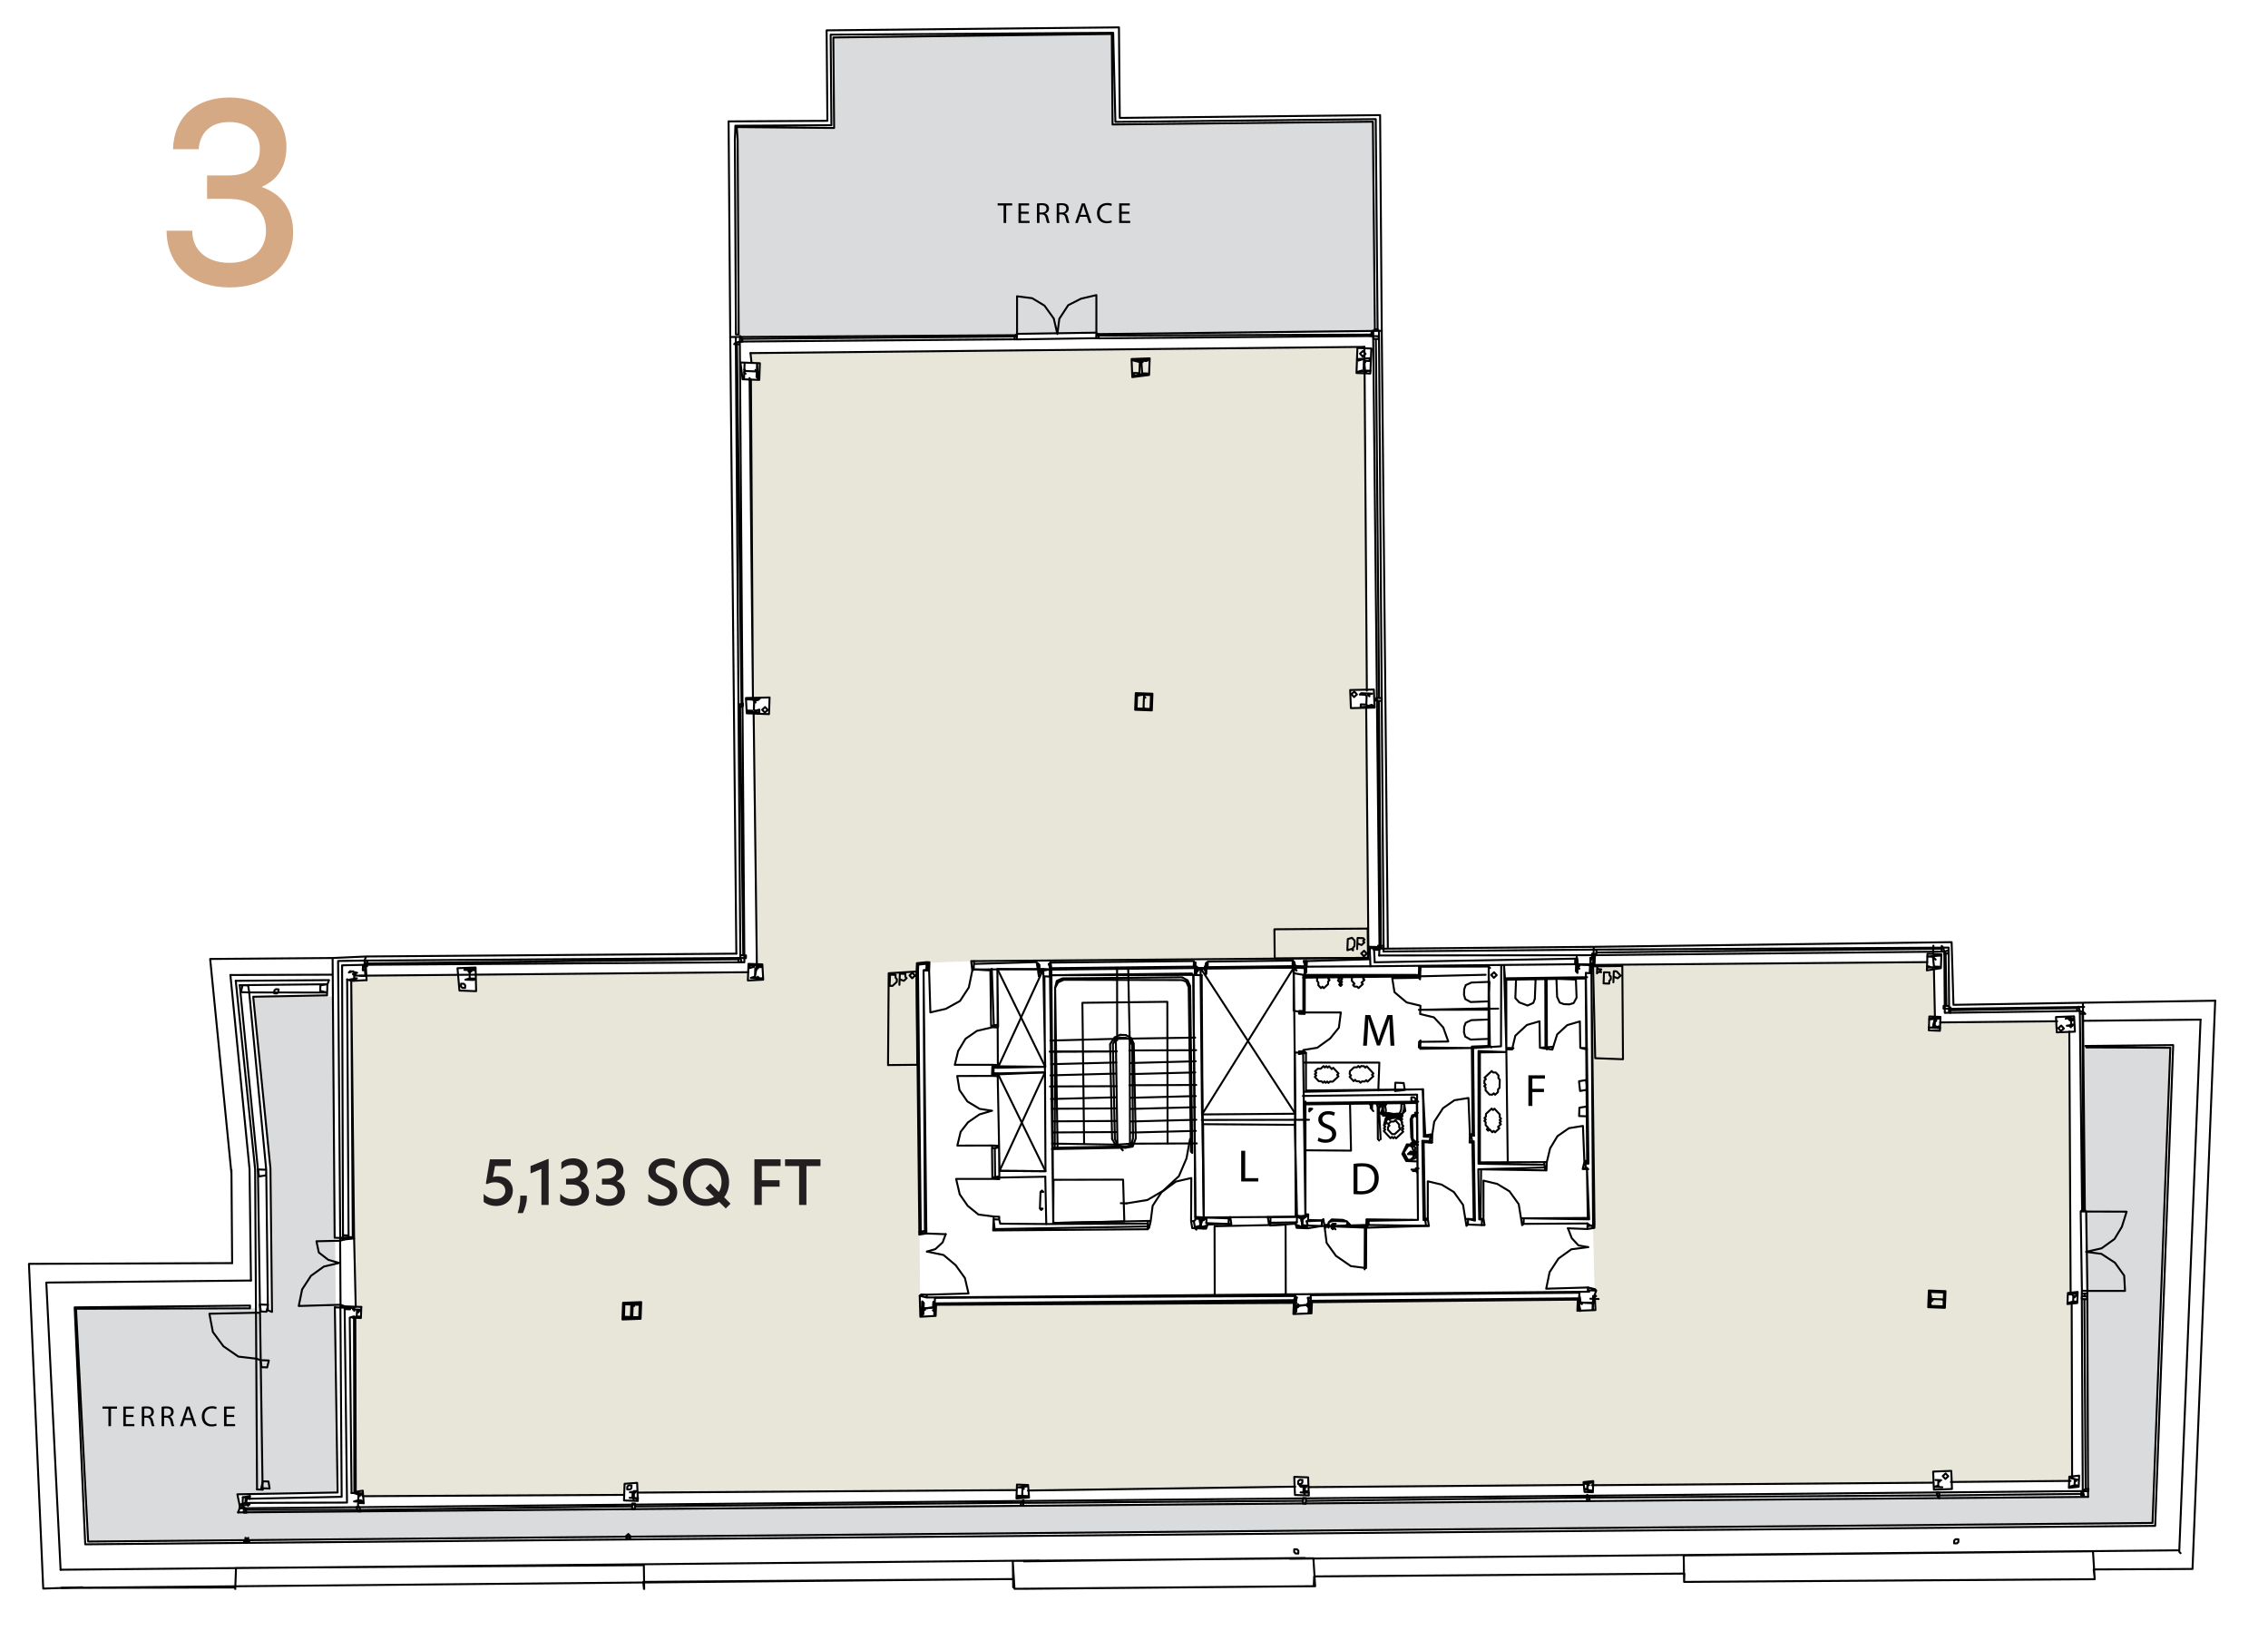 <?xml version="1.0" encoding="UTF-8"?><svg id="a" xmlns="http://www.w3.org/2000/svg" xmlns:xlink="http://www.w3.org/1999/xlink" viewBox="0 0 521.03 379.12"><defs><style>.e,.f{fill:none;}.g{fill:#010101;}.h{fill:#231f20;}.f{stroke:#000;stroke-linecap:round;stroke-linejoin:round;stroke-width:.45px;}.i{clip-path:url(#d);}.j{clip-path:url(#c);}.k{clip-path:url(#b);}.l{fill:#e8e6d9;}.m{fill:#dadbdc;}.n{fill:#d6a985;}</style><clipPath id="b"><rect class="e" x="-5.48" y="-10.95" width="526.52" height="376.2"/></clipPath><clipPath id="c"><rect class="e" x="6.42" y="6.07" width="502.71" height="359.19"/></clipPath><clipPath id="d"><rect class="e" x="-5.48" y="-10.95" width="526.52" height="376.2"/></clipPath></defs><g class="k"><path class="l" d="M172.42,81.13l139.43-1.17-.21,5.75,1.86.07.62,72.65-3.93.12.16,4.16,3.52-.19.4,57.56-91.14.74-12.49.49.79,81.23,3.52-.19.1-2.55,82.51-.74s-.76,3.17-.43,2.86c.33-.31,4.16-.16,4.16-.16l.16-2.88,61.01-.26-.1,2.55,4.16-.16-.15-2.77-.41-16.43v-59.78s76.76-.96,76.76-.96l-.07,1.92,1.61-.26.23,10.88-1.28-.05-.12,3.19,2.55.1.07-1.92,26.86-.27s-.7,2.54-.1,2.55c.6,0,2.89-.21,2.89-.21l.41,59.85-.74.24-.1,2.55.97-.28.1,39.96-.64-.02-.03.85-27.19.36.1-2.55-4.16.16-.1,2.55-77.99.58v-.94l-2.25.23-.02.64-63,.52-.35-2.3-3.08-.07.24,2.25-61.15.89v-1.37h-2.77l-.05,1.28-86.98.58-.24-2.25-2.88.21-.1,2.55-59.85.45-.21-1.42-1.61.26-.1-39.96,1.28.02.1-2.53-1.28-.05-1.03-74.84,3.69-.18-.26-1.18,20.97-.14s.4,3.11.42,3.41c.03.3,3.86.45,3.86.45v-3.85l62.51-.66v2.06s3.45-.27,3.45-.27v-3.35l-1.46-.15s-1.14-57.63-.85-57.57c.29.06,3.54.14,3.54.14l.24-3.97-3.69.22-.78-73.13,1.83.07.4-3.82-1.92-.07-.24-2.25Z"/><polygon class="m" points="169.25 29.22 191.62 29.42 191.44 8.63 255.41 7.83 255.58 28.62 315.39 27.98 315.51 75.94 252.18 76.76 250.76 76.39 234.38 76.7 232.98 77.32 170.31 77.53 169.7 76.43 169.25 29.22"/><path class="m" d="M76.48,228.96l-18.3.05,3.96,39.47.36,32.94-1.15-.57-.13.52-2.25.24-.17-1.02-41.64.22,3.08,53.37s368.72-3.34,368.91-3.33c.19,0,105.34-.95,105.34-.95l4.09-109.18-20.05-.08,1.07,103.26-200.71,1.71-224.37,1.87.52-.95-.52-3.08,23.03-.55-1.09-113.95Z"/></g><g class="j"><path class="f" d="M171.3,85.24l2.55.1-.05,1.28M171,84.91l.05-1.28-.12,3.19.05-1.28M173.86,85.34l-2.55-.1M173.81,86.61l.31.33-.19-3.52-.05,1.28M313.33,82.89l.31.33M313.57,85.14l.31.33M311.96,85.4l.97-.28M313.33,82.89l-.07,1.92M311.96,85.4l2.89-.21-1.28-.05-.23-2.25,1.28.05.02-.64-2.89.21.31.33.97-.28M262.81,159.96l.31.33M263.02,162.84l.31.33M262.71,162.51l.31.33M262.38,162.82l-1.28-.05M262.81,159.96l-.1,2.55M263.14,159.65l1.28.05-3.19-.12-.33.31,1.61-.26M262.71,162.51l.1-2.55M261.11,162.77l3.19.12-1.28-.05M313.65,159.63l.31.33M314.29,159.65l.31.33M313.89,161.87l.31.33M313.96,159.96l-.07,1.92-1.28-.05M314.29,159.65l.97-.28-2.55-.1-.33.31,1.28.05M313.89,161.87l.07-1.92M312.61,161.83l-.02.64,2.89-.21-.31-.33-.97.28M365.03,221.65l.31.33M362.46,222.2l.31.33M362.48,221.56l.31.33M365.03,221.65l-2.55-.1-.26-1.61M365.34,221.98l-.05,1.28.12-3.19-.05,1.28M362.48,221.56l2.55.1M362.22,219.95l-.12,3.19.31.33-.26-1.61M300.42,299.47l.31.33M300.39,300.11l.31.33M297.84,300.02l.31.33M298.17,299.71l.31.33M297.53,299.68l.38-1.59M297.91,298.1l-.33.31-.12,3.19.33-.31.05-1.28,2.89-.21-.07,1.91.33-.31.12-3.19-.64-.02.26,1.61-2.89.21M365.97,299.05l.31.33M365.64,299.36l.31.33M363.08,299.26l.31.33M365.64,299.36l-2.55-.1-.26-1.61M365.94,299.69l-.05,1.28.12-3.19-.05,1.28M363.08,299.26l2.55.1M362.82,297.66l-.12,3.19.31.33-.26-1.61M446.23,298.54l.31.33M443.34,298.76l.31.33M443.68,298.45l.31.33M446.23,298.54l-2.55-.09-.26-1.61M446.54,298.88l-.05,1.28.12-3.19-.05,1.28M443.68,298.45l2.55.09M443.42,296.84l-.12,3.19.31.33-.26-1.61M444.48,234.22l.31.33M444.74,235.83l.31.33M444.1,235.81l.31.33M444.41,236.14l-1.28-.05M444.48,234.22l-.38,1.58M443.14,236.09l2.55.1-.31-.33-.97.28.07-1.92.97-.28-2.25.24.97-.28M172.95,160.75l.31.33M173.26,161.08l.31.33M173.18,162.99l.31.33M171.58,163.25l1.28.05M173.26,161.08l-.07,1.92M173.18,162.99l.07-1.92.97-.28.33-.31-2.89.21,1.28.05M171.58,163.25l.31.33,2.55.1.02-.64-.97.28M313.33,82.89l.31.33M313.57,85.14l.31.33M311.96,85.4l.97-.28M313.33,82.89l-.07,1.92M311.96,85.4l2.89-.21-1.28-.05-.23-2.25,1.28.05.02-.64-2.89.21.31.33.97-.28M313.65,159.63l.31.33M314.29,159.65l.31.33M313.89,161.87l.31.33M313.96,159.96l-.07,1.92-1.28-.05M314.29,159.65l.97-.28-2.55-.1-.33.31,1.28.05M313.89,161.87l.07-1.92M312.61,161.83l-.02.64,2.89-.21-.31-.33-.97.28M240.95,222.76l.31.33M238.71,222.99l.31.33M239.04,222.69l.31.33M238.73,222.35l.02-.64M240.95,222.76l-1.91-.07M241.26,223.09l-.05,1.28.33-.31-.21-2.88-.33.31.28.97M238.76,221.72l-.31-.33.21,2.89.05-1.28,2.25-.24M276.78,222.18l.31.33M276.76,222.82l.31.33M274.84,222.75l.31.33M274.87,222.11l.31.33M274.58,221.14l-.1,2.55.31.33.05-1.28,2.25-.24-.05,1.28.1-2.55-.05,1.28-2.55-.1.05-1.28ZM365.03,221.65l.31.33M362.46,222.2l.31.33M362.48,221.56l.31.33M365.03,221.65l-2.55-.1-.26-1.61M365.34,221.98l-.05,1.28.12-3.19-.05,1.28M362.48,221.56l2.55.1M362.22,219.95l-.12,3.19.31.33-.26-1.61M365.97,299.05l.31.33M365.64,299.36l.31.33M363.08,299.26l.31.33M365.64,299.36l-2.55-.1-.26-1.61M365.94,299.69l-.05,1.28.12-3.19-.05,1.28M363.08,299.26l2.55.1M362.82,297.66l-.12,3.19.31.33-.26-1.61M446.23,298.54l.31.33M443.34,298.76l.31.33M443.68,298.45l.31.33M446.23,298.54l-2.55-.09-.26-1.61M446.54,298.88l-.05,1.28.12-3.19-.05,1.28M443.68,298.45l2.55.09M443.42,296.84l-.12,3.19.31.33-.26-1.61M299.48,222.07l.31.33M299.79,222.4l.31.33M297.54,222.64l.31.33M297.57,222l.31.33M299.48,222.07l-1.92-.07-.28-.97M297.28,221.03l-.31-.33.21,2.89.05-1.28,2.55.1-.05,1.28.33-.31.1-2.55-.64-.02.28.97M261.85,83.2l.31.33M262.18,82.89l.31.33M262.39,85.78l.31.33M261.75,85.75l.31.33M260.48,85.7l-.02.64,3.22-.52-1.28-.05-.21-2.89,1.28.05.33-.31-3.52.19,1.58.38-.1,2.55-1.28-.05ZM80.69,225.38l.66,59.16-2.25.24M81.39,300.53l-.02.64M314.26,220.07l-90.5.76M317.83,218.61l.02-.64M316.84,219.53l.07-1.92M315.82,221.09l-.19-3.52M317.86,217.97l-3.19-.12.16,4.16M170.1,83.28l4.47.17-.14,3.83-3.83-.14-.49-3.85ZM475.06,297.07l2.25-.24-.1,2.55-2.25.24.1-2.55ZM443.11,296.51l3.83.14-.14,3.83-3.83-.14.15-3.83ZM443.42,296.84l3.19.12-.12,3.19-3.19-.12.12-3.19ZM233.64,341.09l2.55.1.21,2.88-2.89.21.12-3.19ZM234.9,341.77l.31.33M234.82,343.69l.31.33M233.55,343.64l.31.33,2.25-.23-1.28-.05.07-1.92.97-.28-2.25.24,1.28.05-.07,1.92-1.28-.05ZM363.78,340.53l2.25-.24-.1,2.56-1.91-.07-.24-2.25ZM57.32,354.3l-.31-.33.02-.64-.33.31-.31-.33-.02.64-.33.31.64.02.64.03ZM298.26,356.94l.02-.64-.31-.33-.64-.02-.02.64.31.33.64.02ZM443.23,233.54l2.55.1-.12,3.19-2.55-.1.12-3.19ZM442.81,219.13l3.19.12-.12,3.19-3.22.52.14-3.83ZM447.25,339.5l.33-.31-.61-.66-.66.62.61.66.33-.31ZM144.63,353.42l.33-.31-.61-.66-.66.61.62.66.33-.31ZM106.85,227l.02-.64-.31-.33-.64-.02-.02.64.31.33.64.02ZM144.73,342.23l.33-.31.02-.64-.64-.02-.33.31-.02.64.64.02ZM298.86,340.97l.33-.31.02-.64-.64-.02-.33.31-.02.64.64.03ZM473.81,236.6l.33-.31-.62-.66-.66.61.61.66.33-.31ZM176.04,163.42l.33-.31-.62-.66-.66.62.61.66.33-.31ZM313.38,81.61l.33-.31-.61-.66-.66.61.61.66.33-.31ZM311.4,159.86l.33-.31-.61-.66-.66.61.61.66.33-.31ZM143.14,299.33l4.16-.16-.14,3.83-4.16.16.14-3.83ZM143.45,299.66l3.52-.19-.12,3.19-3.52.19.12-3.19ZM76.92,300.37l.64,42.54M80.35,302.73l.97-.28M76.88,284.38l-.47-64.27,7.69-.35-.36.95M78.82,283.81l1.28.05-.02.64-1.28-.05.02-.64ZM83,300.28l-3.83-.14.95.36.31.33-1.28-.05.02-.64M81.39,300.53l-3.19-.12M79.15,300.77l1.28.05-.31-.33M81.05,284.22l-2.89.21-1.28-.05M81.39,300.53l-1.92-.07M76.42,220.11l-28.14.22M53.17,268.79l.16,21.43M59.25,268.69l1.08,73.57M58.61,268.67l.44,73.54M57.44,299.96l-.02.64M57.33,268.62l.32,25.59M53.15,269.42l-4.87-49.09M59.25,268.69l-4.17-42.35M58.61,268.67l-4.45-43.32M57.33,268.62l-4.4-44.6M81.63,302.78l.1,39.96M54.53,343.33l.54,2.58M56.43,344.03l.31.33M56.69,345.64l.31.33M56.38,345.31l.31.33M55.41,345.6l.31.33,1.61-.26-.64-.02-.26-1.61.64.02.33-.31-1.61.26.64.02-.05,1.28-.97.28ZM77.57,342.91l-23.03.42M232.83,362.8l-85.06.65M301.9,362.19l85.06-.65M233.06,365.04l69.07-.61-.4-6.41-69.07.61.4,6.41ZM480.99,360.59l22.7-.11M386.89,363.45l94.33-.62-.4-6.41-94.02.95.09,6.08ZM53.98,366.64l94.02-.95-.09-6.08-93.69.64-.24,6.39ZM84.03,221.67l.19,3.52M83.39,221.65l.64.02-.05,1.28-.64-.02.05-1.28ZM83.93,224.23l-.19-3.52M84.03,221.67l.31.33.05-1.28-.64-.02.28.97ZM77.67,220.79l6.08-.09M78.59,221.79l5.44-.12M77.67,220.79l.49,63.64M78.59,221.79l.21,62.66M79.75,225.03l.33,59.47M80.69,225.38l.35,58.83M78.49,343.9l-.29-43.49M79.72,345.23l-.55-45.1M80.76,343.03l-.41-40.3M81.4,343.05l-.08-40.6M79.72,345.23l-23.34.08M78.49,343.9l-21.76.46M479.41,240.65l19.18.08-4.09,109.18-474.25,4.28-2.79-53.49,39.97-.1M479.1,240.32l20.15-.2-4.14,110.46-475.53,4.24-2.43-54.44,40.29-.41M316.48,75.66l-.43-48.29-59.81.64-.51-20.48-64.91.44.18,20.79-22.06.13-.12,3.19.24,44.76.64.02-.24-44.77-.21-2.89,22.37.2-.18-20.79,63.97-.8.18,20.79,59.8-.64.45,47.65M260.92,159.25l3.83.14-.14,3.83-3.83-.14.14-3.83ZM261.23,159.58l3.19.12-.12,3.19-3.19-.12.12-3.19ZM475.39,339.28l2.25-.24-.1,2.56-2.25.24.1-2.55ZM84.1,219.76l85.06-.65M82.66,224.18l89.22-.81M82.34,343.41l.31.33M82.3,344.68l.31.33M81.33,344.97l1.92.07-.31-.33-.64-.02.05-1.28.64.02.33-.31-1.92-.07.95.36-.05,1.28-.97.28ZM145.34,342.89l.31.33M145.67,342.59l.31.33M145.93,344.19l.31.33M145.29,344.17l.31.33M145.62,343.86l.05-1.28.64.02-1.61.26.64.02-.05,1.28-.64-.02M144.66,344.14l1.92.07-.64-.02M364.72,340.89l.31.33M364.98,342.49l.31.33M364.67,342.16l.31.33M365.05,340.58l.64.02-1.61.26.64.02-.05,1.28-.64-.02M364.67,342.16l.05-1.28M364.04,342.14l1.58.38-.64-.02M172.42,81.13l141.03-1.43M252.46,77.73l63-.52M169.96,78.48l63-.52M252.18,76.76l65.25-.75M167.76,77.43l65.55-.42M172.95,160.75l.31.33M173.26,161.08l.31.33M173.18,162.99l.31.33M171.58,163.25l1.28.05M173.26,161.08l-.07,1.92M173.18,162.99l.07-1.92.97-.28.33-.31-2.89.21,1.28.05M171.58,163.25l.31.33,2.55.1.02-.64-.97.28M313.33,82.89l.31.33M313.57,85.14l.31.33M311.96,85.4l.97-.28M313.33,82.89l-.07,1.92M311.96,85.4l2.89-.21-1.28-.05-.23-2.25,1.28.05.02-.64-2.89.21.31.33.97-.28M313.65,159.63l.31.33M314.29,159.65l.31.33M313.89,161.87l.31.33M313.96,159.96l-.07,1.92-1.28-.05M314.29,159.65l.97-.28-2.55-.1-.33.31,1.28.05M313.89,161.87l.07-1.92M312.61,161.83l-.02.64,2.89-.21-.31-.33-.97.28M300.42,299.47l.31.33M300.39,300.11l.31.33M297.84,300.02l.31.33M298.17,299.71l.31.33M297.53,299.68l.38-1.59M297.91,298.1l-.33.31-.12,3.19.33-.31.05-1.28,2.89-.21-.07,1.91.33-.31.12-3.19-.64-.02.26,1.61-2.89.21M365.03,221.65l.31.33M362.46,222.2l.31.33M362.48,221.56l.31.33M365.03,221.65l-2.55-.1-.26-1.61M365.34,221.98l-.05,1.28.12-3.19-.05,1.28M362.48,221.56l2.55.1M362.22,219.95l-.12,3.19.31.33-.26-1.61M365.97,299.05l.31.33M365.64,299.36l.31.33M363.08,299.26l.31.33M365.64,299.36l-2.55-.1-.26-1.61M365.94,299.69l-.05,1.28.12-3.19-.05,1.28M363.08,299.26l2.55.1M362.82,297.66l-.12,3.19.31.33-.26-1.61M446.23,298.54l.31.33M443.34,298.76l.31.33M443.68,298.45l.31.33M446.23,298.54l-2.55-.09-.26-1.61M446.54,298.88l-.05,1.28.12-3.19-.05,1.28M443.68,298.45l2.55.09M443.42,296.84l-.12,3.19.31.33-.26-1.61M500.64,356.53l4.9-122.26M500.64,356.53l.31.33M190.08,27.76l-22.7.13M365.35,298.39l1.91.07M297.24,222.31l-20.15.21M480.99,360.59l.23,2.25-94.33.62.07-1.91-85.06.65.24,2.25-69.07.61-.24-2.25-85.06.65.24,2.25-94.02.95.07-1.92-39.96.1M301.83,364.1l.07-1.91M232.67,358.63l.09,6.08M232.83,362.8l-218.74,2.03M317.43,76.01l-.38-49.57M299.82,357.95l-64.61.78M302.14,364.43l-69.07.61M167.38,27.87l.38,49.57M190.08,27.76l-22.06.13M189.9,6.97l.18,20.79M257.06,6.29l-67.16.68M257.24,27.08l-.18-20.79M317.05,26.45l-59.8.64M508.9,229.92l-5.21,130.56M54.05,364.72l-39.96.1M478.47,342.59l-423.41,3.95M479.69,343.92l-425,3.57M143.4,343.46l-60.11.3M233.59,342.36l-86.98.58M297.56,341.57l-61.41.89M363.75,341.17l-63,.51M444.01,340.66l-78.34.58M475.68,340.25l-27.5.25M238.74,358.54l-224.82,2.12M500.33,356.2l-204.03,1.94M81.73,342.75l1.61-.26.21,2.89"/><path class="f" d="M211.51,283.35l1.28.05,4.47.17M362.8,298.3l-61.72.56M362.85,297.02l-61.72.56M241.54,224.06l32.3-.39M229.13,222.63l10.99,22.47M256.55,241.56l-15.35.06M213.45,223.01l.28,9.6,3.55-.82,3.26-1.8,2.03-3.12.78-3.81M223.36,223.06l.33-.31.07-1.92-.64-.02.24,2.25ZM212.81,222.98l.64.02.07-1.91-.64-.02-.07,1.91ZM276.1,257.32l24.62-.04M276.15,256.05l.23,2.25M297.58,255.89l-.1,2.55M311.78,218.06l.1-2.56.64.03.64.02.31.33-.33.31.31.33-.66.61-.95-.35M309.53,218.3l.1-2.55.97-.28.61.66-.02.64-.02.64-.33.31-.02.64-.31-.33-.97.28ZM313.65,219.41l.33-.31-.61-.66-.66.62.61.66.33-.31ZM314.2,213.35l-21.43.16.07,6.72,21.43-.16-.07-6.72ZM370.64,225.7l.1-2.55.64.02.92.99-.66.61-.95-.36M368.39,225.94l.1-2.55.64.02.64.02-.02.64.31.33-.02.64-.33.31-.02.64-.64-.02-.64-.02ZM367.85,223.36l-.31-.33.33-.31-.64-.03-.31-.33-.02.64-.02.64.33-.31.64.02ZM365.98,222.01l.49,21.12,6.38.24-.15-21.42-6.72.07ZM206.62,226.27l.1-2.55.64.02.64.03-.02.64.31.33-.66.61-.94-.35M204.37,226.5l.1-2.56.64.03.64.02-.02.64.31.33-.02.64-.99.92-.64-.02ZM209.88,224.47l.33-.31-.61-.66-.66.61.61.66.33-.31ZM204.16,223.62l-.15,21.09,6.72-.07-.16-21.43-6.41.4ZM171.95,221.45l3.19.12M210.9,222.91l.05-1.28M210.57,223.22l.07-1.91M61.55,301.07l-.39-32.3-3.91-40.75,17.9.03-.02.64-16.96.32,3.96,39.47.36,32.94-.94-.35ZM76.27,223.94l-23.34.08M478.68,234.54l26.86-.27M59.51,270.3l1.61-.26.05-1.28-1.92-.07.26,1.61ZM63.97,227.95l.02-.64-.64-.03-.33.31-.02.64.64.02.33-.31ZM55.34,227.95l1.92.07-.26-1.61-1.28-.05-.38,1.59ZM73.57,227.67l1.58.38.07-1.92-1.61.26-.05,1.28ZM59.94,301.33l1.28.05.38-1.59-1.92-.07.26,1.61ZM60.1,314.12l1.28.05.38-1.59-1.92-.07.26,1.61ZM60.02,341.93l1.92.07-.26-1.61-1.28-.05-.38,1.58ZM75.23,226.14l-20.15.21M75.23,226.14l.36-.95-21.43.16M60.33,342.26l-1.28-.05M478.27,296.55l-.02.64,1.28.05.02-.64-1.28-.05ZM479.55,296.6h8.63s-.19-3.52-.19-3.52l-2.12-2.96-3.12-2.04-3.5-.45M479.25,287.63l3.55-.82,2.96-2.13,1.7-2.81,1.09-3.47M478,278.32l.28,18.23M488.54,278.39l-9.27-.03.28,18.23M478.33,278.01l-.33.31,1.28.05-.31-.33-.64-.02ZM479.1,240.32l.31.33M58.98,301.61l-10.88.23.8,4.19,2.43,3.29,3.43,2.37,4.14.48M58.9,312.16l.95.35M58.98,301.61l.64.02M10.64,294.68l47.01-.47M18.89,364.69l-8.96.3M9.93,364.99l-3.28-74.61,46.68-.17M13.92,360.66l-3.28-65.98M449.89,354.31l.02-.64-.64-.03-.33.31-.02.64.64.02.33-.31ZM366.41,219.15l-.1,2.55-.64-.02M314.82,85.82l-3.19-.12.21-5.75,3.19.12-.22,5.75ZM263.98,86.16l-3.86.49-.16-4.16M263.98,86.16l.14-3.83-4.16.16M223.69,222.75l3.83.15M212.81,222.98l-.64-.02M210.64,221.3l2.25-.24M57.4,343.75l-.02.64M55.79,344.01l-.07,1.92M55.05,346.54l-.35.95M56.02,346.26l-.31-.33-.64-.02-.02.64.97-.28ZM238.4,222.66l-.26-1.61M274.23,222.09l.05-1.28M296.93,221.98l.05-1.28M300.12,222.1l.05-1.28M277.42,222.21l.05-1.28M241.28,222.45l.05-1.28M223.69,222.75l.05-1.28M213.14,222.67l.05-1.28M300.12,222.1l14.71-.09M277.42,222.21l19.51-.23M241.28,222.45l32.94-.36M223.69,222.75l14.71-.09M212.17,222.96l.97-.28M213.19,221.4l-2.25.24M238.14,221.05l-14.4.42M274.27,220.81l-32.94.36M296.98,220.7l-19.51.23M314.57,220.4l-14.4.42M478.51,230.38l30.39-.46M297.49,343.48l-.16-4.16,3.19.12.16,4.16-3.19-.12ZM444.11,338.11l4.16-.16.16,4.16-4.16.16-.16-4.16ZM316.91,217.61l-.02.64-1.28-.05.02-.64,1.28.05ZM365.77,219.12l.31.33.28.97-.64-.02.05-1.28ZM477.19,231.61l.33-.31.28.97-.64-.02.02-.64-29.11.51M476.67,237.03l-4.16.16-.19-3.52,4.16-.16.19,3.52ZM447.77,231.79l.02-.64-1.28-.05-.02.64,1.28.05.33-.31-.05,1.28-.31-.33.02-.64ZM446.97,218.97l.18,12.15M366.74,218.84l79.31-.86M447.61,219l.02-.64-.97.28-.02.64.97-.28ZM446.08,217.34l.31.33.28.97-.64-.02.05-1.28ZM446.67,218.64l.11,14.07M444.28,222.71l.23,10.88-.23-10.88ZM444.16,217.27l-.07,1.91M447.66,217.72l.11,14.07M448.35,216.47l.42,14.4M445.74,234.91l26.86-.27M448.77,230.87l29.75-.48M446.78,232.71l31.03-.43M447.77,231.79l31.03-.44M478.89,297.21l-.02.64M478.42,232.94l.24,44.76M479.13,341.98l-.29-43.49M366.12,218.18l.64.02-.05,1.28-.64-.02.05-1.28ZM170.68,161.62l-.02.64-.97.28.02-.64.97-.28ZM317.24,217.31l-.45-56.28M316.82,160.39l-.74-82.51M317.46,160.41l-.02.64-1.28-.05.02-.64,1.28.05ZM317.88,217.33l-.02.64-.95-.36-.31-.33,1.28.05ZM314.26,220.07l.1-2.55,2.55.1M315.82,221.09l46.07-.83-.05,1.28M361.84,221.54l-47.01.47M366.08,219.46l-49.24.07M366.12,218.18l-48.29.43M366.12,218.18l.02-.64-48.29.43M366.31,221.7l76.43-.65M366.08,219.46l80.59-.82M366.12,218.18l81.54-.46M366.15,217.54l82.2-1.07M366,221.37l-.64-.02M310.34,162.7l5.44-.12-.16-4.16M310.34,162.7l-.16-4.16,5.44-.11M316.48,75.66l-.64-.02M251.83,77.71l.64.02-.28-.97-.31-.33-.05,1.28ZM251.87,76.43v-8.63s-3.54.83-3.54.83l-2.93,1.49-2.04,3.12-.45,3.5M242.91,76.73l-.83-3.55-2.13-2.96-2.81-1.7-3.5-.45M233.59,77.98l18.23-.28M233.65,68.08v8.63s18.23-.28,18.23-.28M232.96,77.96l.64.02.05-1.28-.33.31-.35.95ZM316.74,77.26l-.02.64-1.28-.05.02-.64,1.28.05ZM314.82,77.19l.64.02.05-1.28-.33.31-.36.95ZM169.96,78.48l.64.02-.28-.97-.31-.33-.05,1.28ZM252.49,77.09l62.66-.21M170.62,77.86l62.36-.54M172.65,83.37l-.24-2.25M313.86,162.51l.5,55M313.45,79.7l.56,78.98M315.46,77.22l1.45,140.4M316.79,75.99l1.07,141.98M317.43,76.01l1.4,141.67M169.96,78.48l-.02.64-1.28-.05.33-.31.97-.28ZM171.55,163.89l5.11.19.14-3.83-5.44.12.19,3.52ZM171.95,221.45l-.14,3.83,3.52-.19-.19-3.52M171.38,219.51l-.02.64-1.28-.05.02-.64,1.28.05ZM170.02,162.24l.73,57.25M169.3,79.09l1.05,82.84M169.73,221.05l.64.02-.28-.97-.64-.02.28.97ZM169.16,219.11l-1.4-141.67M171.01,221.09l-1.05-142.62M170.08,220.1l-1.05-142.62M172.51,87.2l.46,72.9-.77-73.24M173.87,221.52l-.73-57.25M84.36,221.36l85.39-.96M84.03,221.67l86.98-.58M83.75,220.7l86.34-.6M105.1,222.46l.45,5.13,3.83.14-.12-5.44-4.16.16ZM83.93,224.23l-2.55-.1M80.69,225.38l3.52-.19M81.72,300.23l-.37-15.68M78.14,285.07l-5.44.12.54,2.58,2.17,1.68,2.53.73M77.95,290.17l-3.55.83-2.96,2.13-2.03,3.12-.78,3.81M78.14,285.07l.09,14.71-9.6.28M78.16,284.43l.64.02.31.33-.97.28.02-.64ZM78.23,299.78l.94.35-.97.29.02-.64ZM80.69,225.38l-.94-.35M81.63,302.78l1.28.05.09-2.55M78.2,300.42l-1.28-.05M81.89,346.91h-25.26M82.27,345.32l-.02.64M55.98,347.53l.64.02-.28-.97-.31-.33-.05,1.28ZM56.73,344.37l-.35.95M82.27,345.32l1.28.05M82.2,347.24l.64.02-.28-.97-.64-.02.28.97ZM145.22,346.08l-62.69.85M234.44,345.27l-88.58.84M143.35,344.74l.14-3.83,2.88-.21.16,4.16-3.19-.12ZM478.75,232.63l.31.33-1.28-.05.02-.64.95.36ZM479.5,297.87l-.02.64-1.28-.05.03-.64,1.28.05ZM478.44,343.23l-32.94.36M479.77,342l-.02.64-1.28-.05.33-.31.97-.28ZM478.11,343.54l.64.02-.28-.97-.33.31-.02.64ZM365.24,344.1l79.62-.53M445.17,343.9l.31.33.05-1.28-.64-.02.28.97ZM235.08,345.3l64.27-.47M145.2,346.72l.64.02.05-1.28-.64-.02-.05,1.28ZM234.42,345.91l.64.02.05-1.28-.33.31-.36.95ZM478.25,297.19l.22,45.41M477.8,232.27l.52,45.73M479.52,297.24l.17,46.68M478.51,230.38l.45,47.65M475.93,299.34l.1,39.96M475.39,236.98l.3,60.11M364.72,340.89l.31.33M364.98,342.49l.31.33M364.67,342.16l.31.33M365.05,340.58l.64.03-1.61.26.64.02-.05,1.28-.64-.02M364.67,342.16l.05-1.28M364.04,342.14l1.58.38-.64-.02M299.99,344.85l64.61-.77M364.58,344.72l.64.02-.28-.97-.31-.33-.05,1.28ZM299.33,345.47l.64.02.05-1.28-.64-.02-.05,1.28ZM366,221.37l.12-3.19M81.4,343.05l-.64-.03M81.07,223.8l.31.33M81.4,223.49l.31.33M81.36,224.77l.31.33M80.39,225.05l.64.02M81.4,223.49l-.05,1.28M80.39,225.05l1.61-.26-.64-.02.05-1.28.64.02-1.58-.38-.33.31.97-.28M82.01,301.2l.31.33M81.96,302.47l.31.33M82.01,301.2l-.05,1.28-.97.28M80.99,302.76l1.61-.26-.64-.02.05-1.28.64.02.33-.31-1.92-.07.64.02M475.77,235.4l.31.33M475.44,235.7l.31.33M475.18,234.09l.31.33M475.82,234.12l.31.33M475.44,235.7l-.64-.03,1.61-.26-.64-.03.05-1.28.64.02M475.82,234.12l-.05,1.28M476.46,234.14l-1.58-.38-.33.31.97-.28M476,297.42l.31.33M476.31,297.75l.31.33M476.26,299.03l.31.33M476.31,297.75l-.05,1.28-.97.28M475.29,299.31l1.61-.26-.64-.02.05-1.28.64.02.02-.64-1.61.26.64.02M476.6,341.24l.31.33M476.64,339.97l.31.33M476.64,339.97l-.05,1.28-.97.28,1.61-.26-.64-.02.05-1.28.64.02M477.28,339.99l-1.58-.38.64.02M299.48,341.64l.31.33M299.81,341.33l.31.33M299.76,342.61l.31.33M299.43,342.91l.31.33M298.79,342.89l1.92.07-.31-.33-.64-.02.05-1.28.64.02-1.92-.07.31.33.64.02-.05,1.28-.64-.02ZM445.31,340.07l.31.33M445.26,341.35l.31.33M445.26,341.35l.05-1.28.64.02-1.28-.05.64.02-.05,1.28-.97.28M444.29,341.63l1.92.07-.64-.02M365.03,221.65l.31.33M362.46,222.2l.31.33M362.48,221.56l.31.33M365.03,221.65l-2.55-.1-.26-1.61M365.34,221.99l-.05,1.28.12-3.19-.05,1.28M362.48,221.56l2.55.1M362.22,219.95l-.12,3.19.31.33-.26-1.61M238.71,222.99l.31.33M239.04,222.69l.31.33M240.95,222.76l.31.33M241.26,223.09l-.05,1.28M238.73,222.35l.02-.64-.31-.33.21,2.89.05-1.28,2.25-.24M240.95,222.76l-1.91-.07M241.21,224.37l.33-.31-.21-2.88-.33.31.28.97M274.84,222.75l.31.33M274.87,222.11l.31.33M276.78,222.18l.31.33M276.76,222.82l.31.33M277.04,223.79l.1-2.56-.05,1.28-2.55-.1.05-1.28-.1,2.55.31.33.05-1.28,2.25-.24-.05,1.28ZM275.57,280l.31.33M276.21,280.02l.31.33M276.14,281.94l.31.33M275.83,281.61l.31.33M275.83,281.61l.38-1.58.64.02.33-.31-2.55-.1.31.33.64.02.26,1.61-.97.28M274.86,281.89l1.92.07.33-.31-.97.28M444.07,219.82l.31.33M444.37,220.15l.31.33M444.3,222.07l.31.33M443.97,222.37l-.95-.36M444.4,219.51l1.28.05-2.89.21,1.28.05.23,2.25M443.02,222.02l-.33.31,2.88-.21-1.28-.05-.23-2.25M298.91,279.92l.31.33M299.24,279.61l.31.33M299.17,281.52l.31.33M298.84,281.83l-.95-.36M297.9,281.48l.31.33,1.92.07.33-.31-1.28-.05.07-1.92.64.02.33-.31-2.24.24.95.35.26,1.61M444.48,234.22l.31.33M444.74,235.83l.31.33M444.1,235.81l.31.33M444.41,236.14l-1.28-.05M444.48,234.22l-.38,1.58M443.14,236.09l2.55.1-.31-.33-.97.28.07-1.92.97-.28-2.25.24.97-.28M212.14,300.64l.31.33M214.39,300.4l.31.33M214.36,301.04l.31.33M214.7,300.74l-.05,1.28M214.65,302.01l.1-2.55-.31-.33-.05,1.28-2.24.24.05-1.28-.31-.33.21,2.89.05-1.28,2.24-.24M145.03,300.04l.31.33M145.36,299.74l.31.33M145.57,302.62l.31.33M144.93,302.6l.31.33M145.03,300.04l-.1,2.55-1.28-.05M145.26,302.29l.1-2.55,1.28.05.33-.31-3.52.19,1.28.05M143.66,302.55l-.33.31,3.52-.19-1.28-.05M107.63,223.2l.31.33M107.96,222.89l.31.33M107.89,224.8l.31.33M106.92,225.09l1.91.07.33-.31-1.28-.05.07-1.92,1.28.05-.31-.33-2.25.24,1.28.05-.07,1.92-.97.28ZM173.51,222.47l.31.33M173.84,222.16l.31.33M174.08,224.41l.31.33M173.44,224.38l.31.33M173.51,222.47l-.07,1.92-.97.28M173.44,224.38l.4-2.22,1.28.05-.31-.33-2.55-.1-.02.64.97-.28M172.47,224.67l2.55.1-1.28-.05M170.97,85.55l.31.33M171,84.91l.31.33M173.55,85l.31.33M173.86,85.34l.31.33"/></g><g class="i"><path class="f" d="M340.41,281.47l-3.19-.12M340.46,280.19l-.31-.33.1-11.19,15.02.24M363.97,267.01l.64.02-.33-42.21M316.88,244.15l-.24,6.39M211.62,297.42l-.33.31,1.59.38.02-.64-1.28-.05ZM211.2,283.02l-.02.64,1.61-.26.02-.64-1.61.26ZM364.7,281.74l-.03.64,1.61-.26.02-.64-1.61.26ZM273.89,282.17l.64.02-.26-1.61-.64-.02.26,1.61ZM263.65,282.43l.33-.31.38-1.58-.64-.02-.07,1.92ZM282.24,281.21l.64.02-.26-1.61-.33.31-.05,1.28ZM291.51,281.24l.31.33.07-1.92-.64-.02.26,1.61ZM305.86,282.1l.31.33M306.2,281.79l.31.33M306.2,281.79l-.33.31M306.5,282.12l.31.33M306.17,282.43l.33-.31-.64-.02M305.56,281.76l.64.02M313.86,282.07l-.31-.33.33-.31M303.64,281.69l.64.02-.26-1.61-.33.31-.05,1.28ZM345.74,224.77l-.21-2.89M325.61,224.33l15.68-.37M299.72,224.32l26.23-.3-26.23.3ZM299.41,223.99h25.89M325.81,253.11l-26.23.29M325.48,253.42l-25.59.32M313.86,282.07l.33-.31.38-1.58-.64-.03-.07,1.92ZM364.79,296.45l.31.33-152.22,1.33M365.67,221.68l-.07,1.91.71,57.89M337.61,262.5l.64.02-.26-1.61-.31-.33-.07,1.91ZM328.34,262.48l.64.02.07-1.91-.33.31-.38,1.58ZM363.59,268.59l.64.02.07-1.91-.33.31-.38,1.59ZM354.96,268.59l.31.33.07-1.92-.64-.02.26,1.61ZM327.62,281.63l.64.02-.26-1.61-.64-.03.26,1.61ZM337.61,262.5l.64.02.3,17.59-1.28-.05M342.28,240.3l-4.16.16.2,20.15-.64-.02M325.48,253.42l.27,26.86-11.82-.12M329.05,260.59l-1.61.26-.56-10.57-26.86.27v-8.63M326.02,222.11l15.99-.04M325.96,232.02l18.23-.28M346.04,225.1l18.23-.28-18.23.28ZM345.74,224.77l18.87-.25M347.36,241.13l-1.28-.05.33-.31,1.28.05-.33.31ZM356.63,241.16l-2.86-.43,2.88-.21-.02.64ZM364.32,240.81l-1.28-.05,1.28.05ZM346.04,225.1l.02,16.62-6.08.09v25.25s15.36-.06,15.36-.06M355,224.8l.31.33.06,15.35-.33.31-.04-15.99ZM326.01,239.37l.33-.31-.07,1.92-.26-1.61ZM326.6,240.67l11.82.12-12.15.18.33-.31ZM326.32,231.07l-.07,1.92.07-1.92ZM326.02,222.11l.31.33-.1,2.56-.31-.33.1-2.55ZM342.28,231.67l-16.32.35,15.99-.04M363.59,268.59l.97-.28.21,11.52-14.71.09M364.72,281.1l-14.71.09M342,222.07l.27,18.23-.27-18.23ZM257.48,276.44l1.28.05M313.5,291.65l.05-9.91M313.86,282.07l-.03,9.27M304.61,281.41l.64.03.31.33M305.25,281.43l.31.33M304.92,281.74l.31.33M306.24,280.51l-.97.28-.02.64M305.94,280.18l-.66.62-.35.94M310.05,281.29l-.62-.66-.95-.36M309.72,281.6l-.28-.97-.64-.02M310.05,281.29l.31.33M308.49,280.27l-2.55-.1M308.8,280.61l-2.55-.1M309.41,281.27l.95.35M305.89,281.46l.31.33M305.89,281.46l.33-.31M306.86,281.17l-.64-.02.31.33M305.56,281.76l.97-.28M241.97,280.98l.05-9.91,15.99-.04.28,9.6-16.32.35ZM304.28,281.71l.49,3.86,2.13,2.96,3.43,2.37,3.5.45M313.88,281.44l-9.6.28,9.27.03M248.66,230.4l.39,32.3M304.28,281.71l.31.33M314.24,280.49l.28.97M274.73,259.83l-15.04.39M256.5,260.1l-14.71.09M303.69,280.41l-3.52.19M313.86,282.07l-7.66-.29M244.38,225.12l27.17.06M244.38,225.12l-1.3.59-.68,1.25M338.42,240.8l6.41-.4M244.07,224.79l-1.3.59-.38,1.59M339.67,241.48l6.39.24M244.07,224.79l27.5-.25M328.51,240.75l9.91.05M324.74,264.58l-.28-.97M324.72,265.22l-.02.64M324.7,265.86l.02-.64-.02.64ZM324.74,264.58l.64.02-.33.31.31.33-.64-.02-.64-.02-.31-.33M324.74,264.58l.31.33-.33.31M324.72,265.22l.31.33M324.74,264.58l.31.33M324.74,264.58l-.97.28M324.41,264.89l.31.33.33-.31-.31-.33-.33.31ZM324.72,265.22l.31.33M324.46,263.61l-.31-.33M324.7,265.86l-.66.61M325.1,263.63l-.02.64-.33.31M324.15,263.28l.64.02M324.79,263.3l.31.33M325.03,265.55l.31.33-.33.31M324.03,266.47l.97-.28M324.15,263.28l-.64-.02-1.02,1.56M322.5,264.82l.9,1.63.64.02M324.08,265.19l-.64-.02.66-.61M318.03,256.02l.31.33M321.55,255.83l-2.88.21M325.88,268.46l-.64-.02M325.54,268.77l-1.28-.05M325.21,269.07l-.64-.02M325.24,268.43l.28.97M324.06,257.2l.16,4.16M325.15,262.36l-.61-.66M325.48,262.05l.31.33M324.51,262.33l-.28-.97M324.18,262.64l.31.33M325.15,262.36l-.64-.02M325.45,262.69l-1.28-.05M325.48,262.05l-.02.64.31.33M317.13,254.38l-.64-.02M317.49,253.44l.95.36-.31-.33M321.65,253.27l.31.33.64.02M321.2,256.77l.92.99-.02.64.31.33-.33.31.31.33-.33.31.31.33-1.65,1.54-.31-.33-.33.31-.31-.33-.33.31-1.54-1.66.33-.31-.31-.33.33-.31-.31-.33.66-.61-.31-.33.66-.62M314.6,253.65l.31.33M314.91,253.98l-.02.64M315.57,253.37l-.33.31M314.6,253.65l.64.02-.05,1.28M315.19,254.95l.31.33M316.54,261.72l.31.33M316.8,254.69l.38,7.05M316.52,253.72l-.03.64.05,7.35M317.13,254.38l-.28-.97M316.21,253.39l.28.97M317.49,253.44l-.36.95M317.08,255.66l.31.33M318.03,256.02l-.64-.02M317.08,255.66l.31.33M317.72,255.69l-.31-.33M319,255.73l-.64-.02.02-.64-.26-1.61M318.98,256.37l-.95-.36-.28-.97M318.03,256.02l-.61-.66M317.42,255.36l.38-1.59M318.13,253.46l-.33.31-.05,1.28M322.85,255.24l-.66.62M322.55,254.91l-.36.95-.97.28M321.91,254.88l-.36.95-.33.31M318.98,256.37l2.25-.24-2.22-.4M322.59,253.63l-.05,1.28M322.85,255.24l-.26-1.61-.64-.02-.05,1.28M318.95,257.01l.31.33M321.2,256.77l.31.33M321.51,257.11l-.64-.02M321.2,256.77l-2.25.24.64.03M318.65,256.68l-.33.31.33-.31ZM321.84,256.8l.31.33M318.34,256.35l.31.33M321.84,256.8l.02-.64M318.03,256.02l-.33.31,4.47.17M322.17,256.49l.02-.64M321.84,256.8l.26,1.61M318.31,256.99l-.38,1.58M318.65,256.68l3.19.12M320.42,260.58l-.64-.02-.92-.99.02-.64.33-.31-.31-.33.66-.61.64.02.33-.31.92.99-.02.64.31.33-1.33,1.23ZM324.53,261.7l-.14-4.8.66-.62M325.72,255.67l-.64-.02.28.97M324.06,257.2l.36-.94.97-.28M325.76,263.02l-1.92-.07-.64-.02-1.04,2.2M323.06,266.76l-.9-1.63M323.06,266.76l.64.02,1.92.07M364.28,267.34l.64.02M339.66,267.38l15.02.24M364.56,268.31l.31.33M339.62,268.65l15.04-.4M350.06,279.92l15.02.24M339.82,280.17l.64.02M339.66,267.38v-25.89M364.81,295.81l-9.6.28M339.82,280.17l-.21-11.52M338.85,280.45l-.28-18.23M327.03,280.33l-.28-18.23M325.75,280.28l-.2-28.78M326.88,250.27l-27.2.58M325.55,251.5l-26.23.3M259.6,262.78l-2.89.21M314.24,280.49l11.51-.21M273.59,264.58l.31.33M328.67,262.17l-1.92-.07M342.7,254.7l-1.33,1.23-.02.64-.33.31.31.33-.33.31.31.33-.02.64.61.66-.33.31.31.33.33-.31.61.66.33-.31.31.33.99-.92-.31-.33.66-.61-.31-.33.33-.31-.31-.33.33-.31-.31-.33.02-.64-1.23-1.32-.33.31-.31-.33ZM342.7,246.07l-1.66,1.54.31.33-.33.31-.02.64.31.33-.33.31.31.33-.02.64.92.99.64.02.33-.31.31.33.66-.61.02-.64.33-.31.02-.64.02-.64.02-.64-.31-.33.02-.64-.62-.66-.64-.02-.31-.33ZM364.6,250.41l-.24-2.25-1.61.26.24,2.24,1.61-.26ZM363.65,258.69l.33,8.32M363.65,258.69l-3.21.52-2.63,1.82-1.7,2.81-.76,3.17M299.39,224.63l26.23-.3M328.39,261.2l-1.28-.05M314.24,280.49l10.24-.25M259.53,238.8l-.35-16.32M256.65,239.01l-.02-16.62M364.69,256.49l-.24-2.25-1.61.26-.07,1.92,1.92.07ZM307.71,224.3l-.33.31.31.33-.33.31.62.66-.33.31.31.33.33-.31-.31-.33.33-.31-.31-.33.33-.31-.31-.33.33-.31M305.16,224.2l.31.33-.33.31.31.33-.33.31-.02.64-.99.92-.31-.33-.33.31-.61-.66.02-.64-.31-.33.02-.64-.31-.33M313.15,224.19l.31.33-.33.31.31.33-.66.61.31.33-.99.92-.31-.33-.64-.03-.31-.33.33-.31-.61-.66.02-.64.03-.64M325.96,240.65l.05-1.28M344.83,240.4l.05-18.54M346.06,241.72l-.54-19.84M364.92,267.36l-.6-43.82M365.08,280.16l-.51-11.85M229.63,269.01l10.55.08M228.61,270.57l11.52-.21M365.98,281.79l-.38-58.2M295.34,281.38l.04,15.99-16.32.35-.04-15.98,16.32-.35ZM291.84,280.93l6.08-.09M277.13,281.02l5.11.19M248.66,230.4l19.51-.23.06,32.61M229.19,246.61l10.99,22.47M229.63,269.01l10.44-22.62M212.79,283.4l-1.28-.05M212.9,297.47l9.6-.28-.83-3.55-2.13-2.96-2.79-2.34-3.81-.78M229.24,245.33l10.44-22.62M364.67,282.38l-4.47-.17M365.03,281.43l.95.36M364.84,286.54l-3.85.5-2.96,2.13-2.04,3.12-.78,3.81M242.95,263.43l-.55-36.46-.09,36.44M274.57,238.4l-18.23.28M274.79,241.29l-15.35.06M274.69,243.84l-15.04.4M274.59,246.4l-15.04.39M274.81,249.28l-15.35.06M299.4,241.25l3.21-.52,2.96-2.13,2.01-2.48.45-3.5M274.71,251.83l-15.04.4M299.41,232.62h8.63M274.62,254.39l-15.04.4M274.83,257.28l-15.04.39M274.94,262.71l-15.35.06M273.09,226.84l-.59-1.3-.95-.36M273.9,264.91l-.48-38.38-.59-1.3-1.25-.68M273.59,264.58l-.51-37.74M327.03,280.33l.64.02M314.24,280.49l11.51-.21M314.52,281.46l13.1.17M300.45,281.57l3.19.12M273.63,280.57l.05-9.91-3.55.82-3.29,2.44-2.04,3.12-.45,3.5M263.7,281.15l-23.34.08-10.55-.08M240.07,246.38l-11.85.51M240.12,245.1l-11.82-.12M282.29,279.93l-.05,1.28M291.89,279.65l-.05,1.28M258.6,263.7l1.61-.26.71-1.89M258.93,263.39l.97-.28.38-1.58M260.46,239.79l-.59-1.3-1.25-.69M260.28,261.52l-.16-21.42-.59-1.3-.95-.35M260.46,239.79l.46,21.76M259.53,238.8l.06,23.98M297.66,279.23l-.2-37.41M257.34,237.76l-1.3.59-1.02,1.56M291.89,279.65l6.08-.09M277.18,279.74l5.11.19M257.31,238.4l-.97.28-.69,1.25M276.29,260.85l.25,18.87M256.12,261.69l-.46-21.76M255.48,261.66l-.46-21.76M256.34,238.68l-15.04.4,15.04-.4.37,24.31M256.55,241.56l-15.35.06M256.57,249.56l-15.35.06M256.48,252.11l-15.04.4M256.38,254.66l-14.71.09M256.59,257.55l-14.71.09M256.71,262.99l-15.02-.24M276.29,260.85l-.22-36.77M274.63,279.64l-.47-55.64M263.68,281.79l-35.19.6M299.61,244.14h17.26M301.12,255.06l.33-.31-.64-.03-.02.64.33-.31ZM299.59,253.41l10.55.08.23,10.88-10.55-.08-.23-10.88ZM325.92,224.66l-6.08.09.52,3.22,2.79,2.34,3.17.76M325.96,240.65l.05-1.28,6.71-.07-1.16-3.24-2.15-2.32-3.17-.76M338.85,280.45l-1.58-.38M322.46,248.83l-1.91-.07-.07,1.92,2.25-.24-.26-1.61ZM342.19,225.59l-4.16.16-1.3.59-.35.95-.05,1.28.28.97,1.25.69,4.16-.16.17-4.47ZM338.02,234.39l4.16-.16-.17,4.47M338.02,234.39l-1.3.59-.35.95M336.32,237.2l.05-1.28M336.32,237.2l.29.97,1.25.69M342.02,238.69l-4.16.16M341.94,240.61l.06-18.54M348.29,224.86l-.17,4.47.92.99.95.35.95.36,1.3-.59.36-.94.17-4.47-4.47-.17ZM357.72,229.05l-.16-4.16,4.47.17M357.72,229.05l.59,1.3.95.36M360.54,230.76l-1.28-.05M360.54,230.76l.97-.29.68-1.25M362.03,225.06l.16,4.16M353.77,240.73l-.09-6.08-2.91.85-2.65,2.46-.76,3.17M363.04,240.76l-.09-6.08-2.91.85-2.32,2.15-1.09,3.48M337.94,262.2l.64.02M337.99,260.92l.64.02M327.62,281.63l-13.1-.17M340.41,281.47l-3.19-.12M364.72,281.1l-14.71.09M346.06,241.72l.32,25.59M310.07,246.77l.31.33-.33.31.92.99.33-.31.31.33.64.02.31.33.33-.31.64.03.33-.31.31.33,1.33-1.23-.31-.33.33-.31-1.54-1.65-.33.31-.31-.33-.64-.03-.33.31-.31-.33-.33.31-.64-.02-.99.92-.02.64ZM302.07,246.79l.31.33-.33.31.92.99.64.02.31.33.33-.31.31.33.33-.31.31.33.33-.31.64.02,1.32-1.23-.31-.33.33-.31-1.23-1.32-.33.31-.61-.66-.33.31-.31-.33-.33.31-.31-.33-.66.61-.64-.02-.66.61.31.33-.33.31ZM355.35,241.11l-.35-16.32M363.04,240.76l1.58.38M353.77,240.73l2.86.43M346.08,241.08l1.28.05M346.04,225.1l18.23-.28"/><path class="f" d="M276.15,256.05l21.42-.16-.34-33.58-21.43.16.34,33.58ZM297.97,279.56l-21.42.16-.16-21.43,21.09.15.49,21.12ZM229.63,269.01l10.55.08-.11-22.7-10.88.23.44,22.39ZM240.12,245.1l-10.88.23-.11-22.7,10.55.08.44,22.39ZM228.28,270.87h-8.63s.83,3.54.83,3.54l1.82,2.63,2.48,2.01,3.5.45M227.97,270.54l.31.33,1.28.05.02-.64-1.61.26ZM228.28,279.51l-.02.64,1.28.05.02-.64-1.28-.05ZM239.04,273.84l.33-.31.31.33-.64-.02-.14,3.83M239.2,278l-.31-.33.64.02-.33.31ZM212.17,222.96l.64.02M227.52,222.89l-3.83-.15M297.58,255.89l-21.76-33.43M276.15,256.05l21.08-33.74M297.92,280.84l.05-1.28M297.66,279.23l2.22.4M227.99,236.02l-3.55.83-2.63,1.82-1.7,2.82-.76,3.17M227.99,244.65h-8.63M227.89,247.2l-7.99.02.52,3.22,1.82,2.63,2.81,1.7,2.86.43M227.91,255.2l-2.91.85-2.63,1.82-1.68,2.17-.76,3.17M227.93,263.19l-7.99.02M227.68,235.69l.31.33,1.28.05.02-.64-1.61.26ZM227.99,244.65l-.02.64,1.28.05.02-.64-1.28-.05ZM227.91,246.56l-.02.64,1.28.05.02-.64-1.28-.05ZM227.93,263.19l-.02.64,1.61-.26-.31-.33-1.28-.05ZM300.43,282.21l-2.55-.1-.28-.97M300.45,281.57l-.29-.97M299.74,232.31v-8.63M299.41,232.62l-2.22-.4v-8.63s2.23.4,2.23.4v8.63ZM299.38,241.89l-1.91-.07M227.68,235.69l-.16-12.79M227.91,246.56l.05-1.28M229.29,235.43l-.97.28-.47-13.12M263.65,282.43l-35.49.27M227.97,270.54l-.07-6.72M228.16,282.7l.1-2.55M241.97,280.98l-.42-56.92M228.22,246.9l.07-1.91M229.29,235.43l-.16-12.79M212.81,282.76l-.64-59.81M211.2,283.02l-.64-59.81M229.51,263.57l-.97.28M211.53,282.71l-.64-59.81M228.61,270.57l-.07-6.72M228.49,282.39l-.23-2.25M212.48,283.07l-.31-60.11M229.58,270.29l-.07-6.72M229.81,281.16l-.28-.97M241.97,280.98l-.76-56.61M240.18,269.08l-.24-44.77M240.36,281.24l-.23-10.88M241.54,224.06l32.61-.06.45,56.28-.33.31M276.54,279.72l-.73-57.25M276.54,279.72l.31.33M263.73,280.52l-21.76.46M291.82,281.57l5.77-.42M277.44,281.35l4.8-.14M277.18,279.74l-.05,1.28M276.15,256.05l21.42-.16M276.39,258.29l21.09.15M299.88,279.63l-.51-37.74M364.72,281.1l.31.33.95.36M342.28,240.3l.31.33M342,222.07l.31.33M297.56,299.05l-82.81.41M297.56,299.05l.31.33M325.17,253.09l.02-.64-.31-.33-.64-.02-.02.64.31.33.64.02ZM343.51,224.36l.33-.31-.61-.66-.66.61.61.66.33-.31ZM256.46,244.12l-15.04.39M257.34,237.76l1.28.05M257.31,238.4l1.28.05M256.36,246.67l-15.04.4M258.76,276.49l4.83-.78,3.59-2.1,3.65-3.38,1.75-4.09.81-4.45M258.6,263.7l-16.95.32M257.63,263.98l.31.33M255.48,261.67l.9,1.63M274.53,282.2l.31.33M256.12,261.69l.59,1.3.95.36M258.93,263.39l-16.96.32M274.53,282.2l.31.33M274.53,282.2l2.55.1.36-.94M327.11,261.15l-.23-10.88M338.63,260.94l-.21-20.15M337.35,252.27l.33,8.32M337.35,252.27l-3.21.52-2.63,1.82-2.03,3.12-.43,2.86M336.63,280.05l-.52-3.22-2.12-2.96-2.81-1.7-3.17-.76v8.63M336.89,281.66l.33-.31.05-1.28-.64-.02.26,1.61ZM340.8,271.26v8.63M364.81,295.81l-.02.64,1.91.07-.31-.33-1.58-.38ZM349.42,279.89l-.52-3.22-2.13-2.96-2.81-1.7-3.17-.76M349.68,281.5l.33-.31.05-1.28-.64-.02.26,1.61ZM360.21,282.21l.87,2.27,1.54,1.66,2.22.4M340.41,281.47l.64.02-.26-1.61-.33.31-.05,1.28ZM364.72,281.1l-.02.64M366.7,296.52l-.35.95M212.95,287.56l1.94-.57,1.66-1.54.71-1.89M366.35,297.47l.31.33M211.43,302.53l-.14-4.8M211.43,302.53l3.52-.19.1-2.56M297.13,301.91l.1-2.56-82.18.44M297.13,301.91l4.16-.16.1-2.56M364.32,223.55l1.28.05M274.15,224l1.92.07M241.21,224.37l-1.28-.05M276.54,279.72l-1.92-.07M362.8,298.3l.05-1.28M297.25,298.72l-82.51.74M297.6,297.77l-82.81.41M301.08,298.86l.05-1.28M297.25,298.72l.35-.95M214.74,299.46l.05-1.28M299.17,281.53l.31.33M299.24,279.61l.31.33M298.91,279.92l.31.33M299.17,281.53l-.26-1.61-.95-.35,2.25-.24-.33.31-.64-.03-.07,1.92,1.28.05-.33.31M300.12,281.88l-1.92-.07-.31-.33.95.36M276.14,281.94l.31.33M275.83,281.61l.31.33M276.21,280.02l.31.33M275.57,280l.31.33M276.14,281.94l.97-.28-.33.31M276.78,281.96l-1.92-.07.97-.28-.26-1.61-.64-.03-.31-.33,2.56.1-.33.31-.64-.02-.38,1.58M240.95,222.76l.31.33M239.04,222.69l.31.33M238.71,222.99l.31.33M241.28,222.45l-.28-.97.33-.31M239.04,222.69l1.91.07M240.95,222.76l-2.25.23-.05,1.28-.21-2.89.28.97M241.33,221.17l.21,2.88-.33.31.05-1.28M214.39,300.4l.31.33M214.36,301.04l.31.33M212.14,300.64l.31.33M214.39,300.4l-2.25.23-.05,1.28-.33.31.12-3.19.31.33-.05,1.28,2.25-.23.05-1.28.31.33M214.74,299.46l-.1,2.55.05-1.28M276.78,222.18l.31.33M276.76,222.82l.31.33M274.87,222.11l.31.33M274.84,222.75l.31.33M276.78,222.18l.36-.95M277.14,221.24l-.1,2.55.05-1.28-2.25.24-.36.95.1-2.55-.05,1.28,2.55.1M299.48,222.07l.31.33M299.79,222.41l.31.33M297.57,222l.31.33M297.54,222.64l.31.33M299.81,221.77l-.28-.97.64.03M300.17,220.82l-.1,2.55-.33.31.05-1.28-2.55-.1-.05,1.28-.21-2.89.31.33.28.97,1.92.07M300.42,299.47l.31.33M300.39,300.11l.31.33M298.17,299.71l.31.33M297.84,300.02l.31.33M297.84,300.02l2.89-.21-.26-1.61.64.02M301.1,298.22l-.12,3.19-.33.31.07-1.92-2.89.21-.05,1.28-.33.31.12-3.19.33-.31-.38,1.58M365.97,299.05l.31.33M365.64,299.36l.31.33M363.08,299.27l.31.33M365.97,299.05l.05-1.28M362.75,299.57l.26,1.61-.31-.33.12-3.19.26,1.61,2.55.1M363.08,299.27l2.55.1M366.02,297.78l-.12,3.19.05-1.28M365.03,221.65l.31.33M362.48,221.56l.31.33M362.46,222.2l.31.33M365.36,221.35l.05-1.28M362.15,221.87l.26,1.61-.31-.33.12-3.19.26,1.61,2.55.1M362.48,221.56l2.55.1M365.41,220.07l-.12,3.19.05-1.28M274.53,222.42l-32.94.36M362.47,298.6l-61.08.59M303.69,280.41l-3.19-.12.05-1.28-.64-.02v-25.9M362.47,298.6l-.1,2.56,4.16-.16-.19-3.52M326.02,222.11l.31.33M298.43,241.54l-.02.64,1.61-.26-.31-.33-1.28-.05ZM298.46,232.27l-.02.64,1.28.05.03-.64-1.28-.05ZM303.64,281.69l-3.21.52M328.26,281.66l-14.4.42M328,280.05l-.64-.02-.3-17.59,1.91.07"/></g><path class="g" d="M285.15,264.4h.91v6.29h3.01v.76h-3.93v-7.05Z"/><path class="g" d="M319.29,237.16c-.05-.98-.12-2.17-.1-3.05h-.03c-.24.83-.53,1.71-.89,2.68l-1.25,3.42h-.69l-1.14-3.36c-.33-.99-.62-1.9-.82-2.74h-.02c-.02.88-.07,2.06-.14,3.12l-.19,3.03h-.87l.49-7.05h1.16l1.2,3.41c.29.87.53,1.64.71,2.38h.03c.18-.71.43-1.49.74-2.38l1.26-3.41h1.16l.44,7.05h-.89l-.18-3.1Z"/><path class="g" d="M351.12,247.06h3.8v.76h-2.89v2.34h2.67v.75h-2.67v3.19h-.91v-7.05Z"/><path class="g" d="M310.95,267.41c.55-.08,1.21-.15,1.94-.15,1.31,0,2.24.3,2.86.88.63.58.99,1.39.99,2.53s-.36,2.09-1.02,2.74c-.66.66-1.75,1.01-3.12,1.01-.65,0-1.19-.03-1.65-.08v-6.94ZM311.86,273.64c.23.04.57.05.92.05,1.95,0,3-1.09,3-2.99.01-1.66-.93-2.72-2.86-2.72-.47,0-.83.04-1.07.09v5.57Z"/><path class="g" d="M302.93,261.35c.41.25,1,.46,1.63.46.93,0,1.48-.49,1.48-1.2,0-.66-.38-1.04-1.33-1.4-1.15-.41-1.86-1-1.86-2,0-1.1.91-1.92,2.28-1.92.72,0,1.25.17,1.56.34l-.25.74c-.23-.12-.7-.33-1.34-.33-.96,0-1.33.58-1.33,1.06,0,.66.43.98,1.4,1.36,1.19.46,1.8,1.04,1.8,2.07,0,1.09-.81,2.03-2.47,2.03-.68,0-1.42-.2-1.8-.45l.23-.76Z"/><path class="g" d="M230.56,47.21h-1.37v-.5h3.34v.5h-1.38v4.02h-.59v-4.02Z"/><path class="g" d="M236.31,49.11h-1.75v1.63h1.96v.49h-2.54v-4.51h2.44v.49h-1.86v1.43h1.75v.48Z"/><path class="g" d="M238.21,46.77c.29-.06.72-.09,1.12-.09.62,0,1.02.11,1.31.37.23.2.35.51.35.86,0,.6-.38.99-.85,1.15v.02c.35.12.56.44.66.91.15.63.25,1.06.35,1.24h-.6c-.07-.13-.17-.52-.3-1.08-.13-.62-.38-.86-.9-.88h-.55v1.96h-.58v-4.45ZM238.79,48.83h.6c.62,0,1.02-.34,1.02-.86,0-.58-.42-.84-1.04-.84-.28,0-.48.03-.58.05v1.65Z"/><path class="g" d="M242.75,46.77c.29-.06.72-.09,1.12-.09.62,0,1.02.11,1.31.37.23.2.35.51.35.86,0,.6-.38.99-.85,1.15v.02c.35.12.56.44.66.91.15.63.25,1.06.35,1.24h-.6c-.07-.13-.17-.52-.3-1.08-.13-.62-.38-.86-.9-.88h-.55v1.96h-.58v-4.45ZM243.33,48.83h.6c.62,0,1.02-.34,1.02-.86,0-.58-.42-.84-1.04-.84-.28,0-.48.03-.58.05v1.65Z"/><path class="g" d="M248.07,49.81l-.47,1.42h-.6l1.53-4.51h.7l1.54,4.51h-.62l-.48-1.42h-1.6ZM249.55,49.35l-.44-1.3c-.1-.29-.17-.56-.23-.82h-.01c-.07.27-.14.54-.23.82l-.44,1.31h1.36Z"/><path class="g" d="M255.43,51.08c-.21.11-.64.21-1.19.21-1.27,0-2.23-.8-2.23-2.28s.96-2.37,2.36-2.37c.56,0,.92.12,1.07.2l-.14.48c-.22-.11-.54-.19-.91-.19-1.06,0-1.76.68-1.76,1.86,0,1.11.64,1.82,1.73,1.82.35,0,.72-.07.95-.19l.12.46Z"/><path class="g" d="M259.44,49.11h-1.75v1.63h1.96v.49h-2.54v-4.51h2.44v.49h-1.86v1.43h1.75v.48Z"/><path class="g" d="M24.91,323.66h-1.37v-.5h3.34v.5h-1.38v4.02h-.59v-4.02Z"/><path class="g" d="M30.66,325.56h-1.75v1.63h1.96v.49h-2.54v-4.51h2.44v.49h-1.86v1.43h1.75v.48Z"/><path class="g" d="M32.56,323.22c.29-.06.72-.09,1.12-.09.62,0,1.02.11,1.31.37.23.2.35.51.35.86,0,.6-.38.99-.85,1.15v.02c.35.12.56.44.66.91.15.63.25,1.07.35,1.24h-.6c-.07-.13-.17-.52-.3-1.08-.13-.62-.38-.86-.9-.88h-.55v1.96h-.58v-4.45ZM33.15,325.28h.6c.62,0,1.02-.34,1.02-.86,0-.58-.42-.84-1.04-.84-.28,0-.48.03-.58.05v1.65Z"/><path class="g" d="M37.11,323.22c.29-.06.72-.09,1.12-.09.62,0,1.02.11,1.31.37.23.2.35.51.35.86,0,.6-.38.99-.85,1.15v.02c.35.12.56.44.66.91.15.63.25,1.07.35,1.24h-.6c-.07-.13-.17-.52-.3-1.08-.13-.62-.38-.86-.9-.88h-.55v1.96h-.58v-4.45ZM37.69,325.28h.6c.62,0,1.02-.34,1.02-.86,0-.58-.42-.84-1.04-.84-.28,0-.48.03-.58.05v1.65Z"/><path class="g" d="M42.42,326.26l-.47,1.42h-.6l1.53-4.51h.7l1.54,4.51h-.62l-.48-1.42h-1.6ZM43.9,325.8l-.44-1.3c-.1-.29-.17-.56-.23-.82h-.01c-.07.27-.14.54-.23.82l-.44,1.31h1.36Z"/><path class="g" d="M49.78,327.53c-.21.11-.64.21-1.19.21-1.27,0-2.23-.8-2.23-2.28s.96-2.37,2.36-2.37c.56,0,.92.12,1.07.2l-.14.48c-.22-.11-.54-.19-.91-.19-1.06,0-1.76.68-1.76,1.86,0,1.11.64,1.82,1.73,1.82.35,0,.72-.07.95-.19l.12.46Z"/><path class="g" d="M53.8,325.56h-1.75v1.63h1.96v.49h-2.54v-4.51h2.44v.49h-1.86v1.43h1.75v.48Z"/><path class="n" d="M38.26,53.01h5.9c0,4.24,3.08,7.38,8.54,7.38s8.41-3.21,8.41-7.38c0-4.49-2.89-7.32-8.66-7.32h-4.88v-5.39h4.88c4.88,0,7.25-2.18,7.25-6.1,0-3.4-2.44-6.16-7-6.16s-6.8,2.7-7.06,6.23h-5.9c.26-7.64,5.46-11.87,13.03-11.87s13.03,4.43,13.03,11.36c0,4.43-1.99,7.57-5.58,9.11v.13c4.49,1.6,7.12,5.13,7.12,10.33,0,7.83-6.1,12.71-14.57,12.71s-14.44-4.81-14.5-13.03Z"/><path class="h" d="M117.33,267.9h-3.61l-.48,2.54c.24-.08.65-.17,1.04-.17,2.28,0,3.54,1.59,3.54,3.27s-1.23,3.54-3.86,3.54c-1.11,0-2.11-.35-2.85-.94v-1.85c.72.78,1.75,1.2,2.75,1.2,1.38,0,2.23-.8,2.23-1.9s-.85-1.95-2.38-1.95c-.79,0-1.35.21-1.85.44l-.24-.17.92-5.54h4.79v1.54Z"/><path class="h" d="M119.51,275.38v-.68h1.52v.58c0,1.13-.48,2.45-.9,3.44h-1.21c.32-1.09.59-2.17.59-3.34Z"/><path class="h" d="M124.38,268.57l-2.5,1.04v-1.71l4.02-1.62h.14v10.56h-1.66v-8.28Z"/><path class="h" d="M131.65,266.13c2.12,0,3.33,1.34,3.33,2.83,0,1.07-.58,1.95-1.52,2.38v.04c.99.37,1.86,1.24,1.86,2.61,0,1.58-1.28,3.06-3.67,3.06-1.17,0-2.16-.35-2.95-1.02v-1.76c.66.75,1.61,1.24,2.75,1.24,1.31,0,2.16-.71,2.16-1.69s-.8-1.66-2.24-1.66h-1.33v-1.35h1.06c1.49,0,2.21-.68,2.21-1.59s-.68-1.56-1.9-1.56c-1.02,0-1.9.45-2.45,1.06v-1.65c.62-.55,1.58-.93,2.69-.93Z"/><path class="h" d="M139.9,266.13c2.12,0,3.33,1.34,3.33,2.83,0,1.07-.58,1.95-1.52,2.38v.04c.99.37,1.86,1.24,1.86,2.61,0,1.58-1.28,3.06-3.67,3.06-1.17,0-2.16-.35-2.95-1.02v-1.76c.66.75,1.61,1.24,2.75,1.24,1.31,0,2.16-.71,2.16-1.69s-.8-1.66-2.24-1.66h-1.33v-1.35h1.06c1.49,0,2.21-.68,2.21-1.59s-.68-1.56-1.9-1.56c-1.02,0-1.9.45-2.45,1.06v-1.65c.62-.55,1.58-.93,2.69-.93Z"/><path class="h" d="M155,266.82v1.65c-.72-.52-1.69-.82-2.52-.82-1.03,0-1.85.46-1.85,1.35,0,.8.68,1.18,1.99,1.76,1.55.66,2.96,1.34,2.96,3.16,0,1.95-1.55,3.14-3.62,3.14-1.25,0-2.35-.45-3.03-.96v-1.76c.73.7,1.85,1.2,2.92,1.2s2.02-.58,2.02-1.55c0-.88-.76-1.28-2.11-1.88-1.44-.63-2.79-1.28-2.79-3.03s1.45-2.96,3.45-2.96c1.02,0,1.95.3,2.59.69Z"/><path class="h" d="M167.49,271.6c0,1.35-.42,2.55-1.13,3.48l1.47,1.47-1.1,1.11-1.51-1.51c-.85.59-1.88.92-3.02.92-3.03,0-5.3-2.33-5.3-5.47s2.27-5.47,5.3-5.47,5.29,2.34,5.29,5.47ZM162.2,275.5c.65,0,1.28-.18,1.83-.52l-1.96-1.96,1.1-1.11,1.97,1.97c.38-.61.62-1.37.62-2.27,0-2.47-1.73-3.91-3.57-3.91s-3.58,1.44-3.58,3.91,1.75,3.89,3.58,3.89Z"/><path class="h" d="M173.31,266.36h6.02v1.55h-4.33v3.26h4.1v1.48h-4.1v4.2h-1.69v-10.49Z"/><path class="h" d="M183.58,267.91h-3.23v-1.55h8.14v1.55h-3.23v8.94h-1.68v-8.94Z"/></svg>